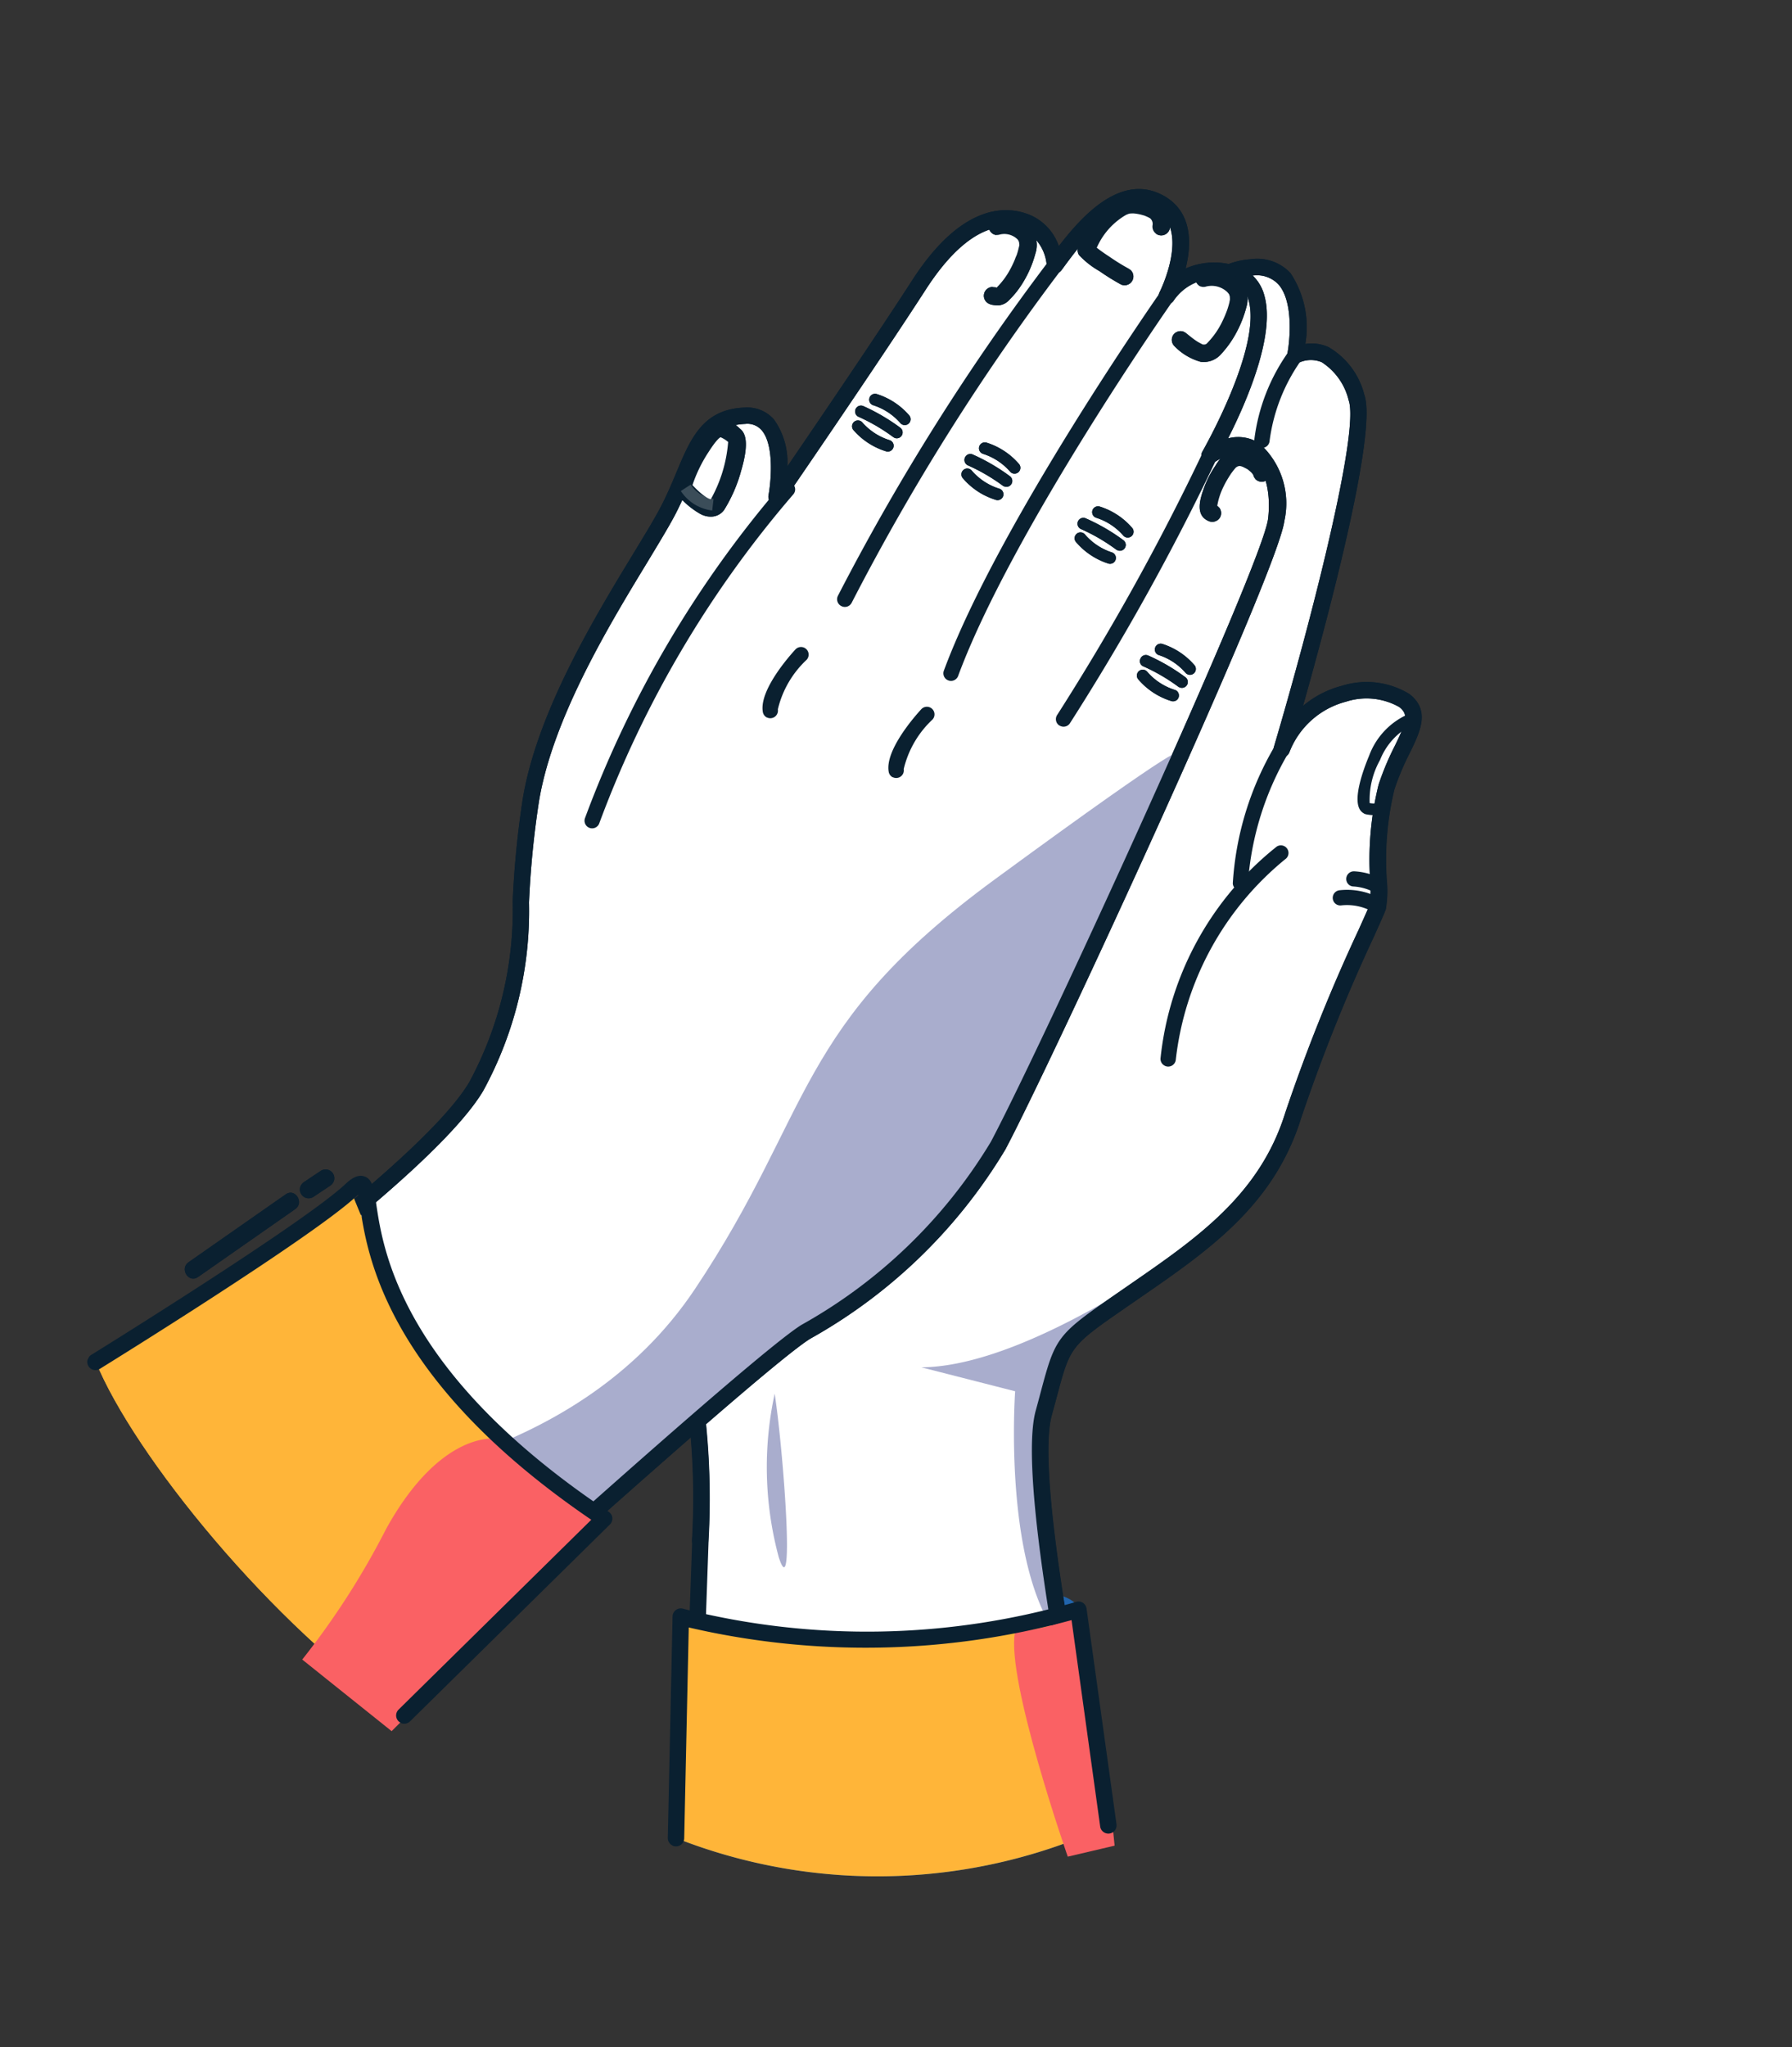 <?xml version="1.0" encoding="UTF-8"?> <svg xmlns="http://www.w3.org/2000/svg" xmlns:xlink="http://www.w3.org/1999/xlink" width="56.798" height="64.87" viewBox="0 0 56.798 64.87"><rect x="0" y="0" width="56.798" height="64.87" fill="#333333" stroke="none"/><defs><clipPath id="clip-path"><rect id="Rectangle_1229" data-name="Rectangle 1229" width="35.994" height="54.465" fill="none"></rect></clipPath><clipPath id="clip-path-2"><rect id="Rectangle_1228" data-name="Rectangle 1228" width="35.995" height="54.465" fill="none"></rect></clipPath><clipPath id="clip-path-3"><rect id="Rectangle_1224" data-name="Rectangle 1224" width="1.018" height="11.773" fill="none"></rect></clipPath><clipPath id="clip-path-4"><rect id="Rectangle_1225" data-name="Rectangle 1225" width="0.873" height="11.773" fill="none"></rect></clipPath><clipPath id="clip-path-5"><rect id="Rectangle_1226" data-name="Rectangle 1226" width="1.166" height="0.505" fill="none"></rect></clipPath></defs><g id="Group_14743" data-name="Group 14743" transform="matrix(0.891, 0.454, -0.454, 0.891, -535.273, 0)"><g id="Group_14742" data-name="Group 14742" transform="translate(498.964 -254.235)" clip-path="url(#clip-path)"><g id="Group_14741" data-name="Group 14741"><g id="Group_14740" data-name="Group 14740" clip-path="url(#clip-path-2)"><path id="Path_27672" data-name="Path 27672" d="M55.045,116.4s10.187-7.3,11.13-5.918S56.7,117.7,55.045,116.4" transform="translate(-34.598 -69.33)" fill="#2165ad"></path><path id="Path_27673" data-name="Path 27673" d="M52.522,47.746S45.643,39.393,45.152,37s-.614-2.088.676-4.484,2.579-4.626,2.088-7.5-.553-6.758-.614-7.121a17.516,17.516,0,0,1-1.474-3.5c-.246-1.474.184-2.518-.737-2.7a2.8,2.8,0,0,0-2.764,3.133s-1.842-9.95-2.948-10.994-1.843-.884-2.334-.319c0,0-.823-2.9-2.514-1.838a2.276,2.276,0,0,0-1.048,2.219,1.467,1.467,0,0,0-1.852-.86c-1.28.491-1.158,3.133-1.1,2.948s-1.063-.614-1.576-.123-1.749,16.432-1.131,18.5,2.367,11.408,3.98,13.312,3.333,3.255,5.483,7.862,3.9,8.411,3.9,8.411a24.2,24.2,0,0,0,11.333-6.2" transform="translate(-17.384 -0.903)" fill="#fff"></path><path id="Path_27674" data-name="Path 27674" d="M40.772,53.765a.26.26,0,0,1-.236-.152s-1.75-3.8-3.9-8.409A23.162,23.162,0,0,0,32.15,38.48c-.331-.364-.644-.708-.96-1.081-1.24-1.464-2.514-6.986-3.357-10.64-.289-1.253-.517-2.242-.673-2.766-.573-1.92.459-18.056,1.2-18.766a1.488,1.488,0,0,1,1.467-.2c.032-.811.266-2.29,1.292-2.683a1.547,1.547,0,0,1,1.712.327,2.444,2.444,0,0,1,1.143-1.663A1.443,1.443,0,0,1,35.306.824a3.1,3.1,0,0,1,1.437,1.787,1.3,1.3,0,0,1,.7-.246,2.431,2.431,0,0,1,1.7.834c.905.855,2.171,6.782,2.742,9.664a3.132,3.132,0,0,1,.813-1.131A2.6,2.6,0,0,1,44.723,11c.824.165.837.889.851,1.655a8.282,8.282,0,0,0,.091,1.26,9.507,9.507,0,0,0,1.1,2.682,3.444,3.444,0,0,1,.378.813c.018.105.031.368.059.951a55.393,55.393,0,0,0,.555,6.169c.487,2.851-.7,5.052-1.961,7.383l-.243.451c-1.034,1.92-1.034,1.92-.691,3.53.039.183.082.387.129.614.473,2.3,7.249,10.552,7.317,10.636a.26.26,0,0,1-.018.35A24.7,24.7,0,0,1,40.82,53.76a.261.261,0,0,1-.048,0M29.2,5.447a.684.684,0,0,0-.48.156c-.468.841-1.638,16.308-1.061,18.242.161.54.391,1.536.682,2.8.781,3.386,2.089,9.054,3.247,10.422.31.366.62.707.948,1.067a23.877,23.877,0,0,1,4.572,6.853c1.868,4,3.436,7.4,3.814,8.223a24.325,24.325,0,0,0,10.831-5.921c-1.042-1.276-6.81-8.419-7.273-10.677-.046-.226-.09-.428-.128-.61-.377-1.764-.363-1.836.741-3.885l.243-.451c1.215-2.25,2.362-4.375,1.906-7.048a55.724,55.724,0,0,1-.562-6.232c-.021-.435-.039-.811-.052-.89a5.12,5.12,0,0,0-.323-.652A9.917,9.917,0,0,1,45.153,14a8.712,8.712,0,0,1-.1-1.336c-.016-.855-.06-1.08-.433-1.155a2.113,2.113,0,0,0-1.581.615,2.636,2.636,0,0,0-.872,2.241.26.26,0,0,1-.515.069c-.734-3.966-2.105-10.13-2.871-10.853a1.984,1.984,0,0,0-1.315-.692.905.905,0,0,0-.644.355.26.26,0,0,1-.446-.1c-.12-.422-.58-1.572-1.256-1.831a.94.94,0,0,0-.87.141,2,2,0,0,0-.93,1.956.26.26,0,0,1-.5.144A1.186,1.186,0,0,0,31.3,2.832c-.878.337-.99,2.077-.962,2.546a.314.314,0,0,1,.019.242.277.277,0,0,1-.277.186.263.263,0,0,1-.233-.2,1.447,1.447,0,0,0-.652-.156" transform="translate(-16.966 -0.462)" fill="#0a2030"></path><path id="Path_27675" data-name="Path 27675" d="M56.017,110.681c1.219,1.229-1.451-3.151-2.464-4.554a10.958,10.958,0,0,0,2.464,4.554" transform="translate(-33.66 -66.705)" fill="#a9adcd"></path><g id="Group_14728" data-name="Group 14728" transform="translate(16.053 2.916)" opacity="0.4"><g id="Group_14727" data-name="Group 14727"><g id="Group_14726" data-name="Group 14726" clip-path="url(#clip-path-3)"><path id="Path_27676" data-name="Path 27676" d="M43.939,19.622s-.612-10.636-.722-11.773c0,0,1.682,7.063.722,11.773" transform="translate(-43.217 -7.849)" fill="#a73b2e"></path></g></g></g><g id="Group_14731" data-name="Group 14731" transform="translate(12.972 5.044)" opacity="0.4"><g id="Group_14730" data-name="Group 14730"><g id="Group_14729" data-name="Group 14729" clip-path="url(#clip-path-4)"><path id="Path_27677" data-name="Path 27677" d="M35.728,25.353c-.5,0-1.009-10.638-.722-11.773a64.733,64.733,0,0,1,.722,11.773" transform="translate(-34.923 -13.58)" fill="#a73b2e"></path></g></g></g><path id="Path_27678" data-name="Path 27678" d="M71.6,89.914h0c-1.762-2.367-3.566-5.008-3.809-6.192-.491-2.4-.614-2.088.676-4.484a26.076,26.076,0,0,0,1.673-3.462s-3.132,6.695-6.464,8.418l2.994-.673S68.894,88.8,71.6,89.914" transform="translate(-40.021 -47.628)" fill="#a9adcd"></path><path id="Path_27679" data-name="Path 27679" d="M58.1,123.01l-3.052-6.322c.929,1.017,11.981-5.213,11.13-5.918-.129-.107,3.948,5.658,3.948,5.658A17.408,17.408,0,0,1,58.1,123.01" transform="translate(-34.597 -69.623)" fill="#2165ad"></path><path id="Path_27680" data-name="Path 27680" d="M74.719,32.881a.337.337,0,0,1-.2-.067c-.336-.243-.452-1.137-.491-1.647a2.308,2.308,0,0,1,.587-1.817l.213-.2.091.279a5.121,5.121,0,0,1,.147,1.439,6.39,6.39,0,0,0,.249,1.575l.037.123-.1.078a1.394,1.394,0,0,1-.464.23.294.294,0,0,1-.072.009m-.075-2.943a2.117,2.117,0,0,0-.242,1.2,2.588,2.588,0,0,0,.327,1.366.928.928,0,0,0,.2-.089,6.491,6.491,0,0,1-.227-1.549,7.193,7.193,0,0,0-.054-.929" transform="translate(-46.527 -18.321)" fill="#0a2030"></path><path id="Path_27681" data-name="Path 27681" d="M76.942,45.825a.242.242,0,0,1-.133-.443,2.142,2.142,0,0,1,1.261-.354.241.241,0,0,1,.233.249.249.249,0,0,1-.25.233,1.677,1.677,0,0,0-.978.275.242.242,0,0,1-.133.04" transform="translate(-48.209 -28.301)" fill="#0a2030"></path><path id="Path_27682" data-name="Path 27682" d="M77.242,44.139a.242.242,0,0,1-.1-.462A2.067,2.067,0,0,1,77.9,43.5a.241.241,0,0,1,.018.483,1.611,1.611,0,0,0-.582.134.237.237,0,0,1-.1.021" transform="translate(-48.398 -27.343)" fill="#0a2030"></path><path id="Path_27683" data-name="Path 27683" d="M58.1,123.01l-3.052-6.322c.929,1.017,11.981-5.213,11.13-5.918-.129-.107,3.948,5.658,3.948,5.658A17.408,17.408,0,0,1,58.1,123.01" transform="translate(-34.597 -69.623)" fill="#ffb539"></path><path id="Path_27684" data-name="Path 27684" d="M52.1,47.565a.26.26,0,0,1-.2-.095c-.283-.343-6.926-8.431-7.424-10.862-.046-.226-.09-.428-.129-.611-.376-1.764-.363-1.836.741-3.885l.243-.451c1.215-2.25,2.362-4.375,1.906-7.048a55.907,55.907,0,0,1-.562-6.232c-.021-.435-.039-.811-.052-.89a5.1,5.1,0,0,0-.323-.652A9.922,9.922,0,0,1,45.153,14a8.721,8.721,0,0,1-.1-1.336c-.015-.855-.06-1.08-.433-1.155a2.11,2.11,0,0,0-1.581.615,2.635,2.635,0,0,0-.872,2.241.26.26,0,0,1-.515.069c-.735-3.966-2.105-10.13-2.871-10.853a1.984,1.984,0,0,0-1.315-.692.9.9,0,0,0-.644.355.26.26,0,0,1-.446-.1c-.12-.421-.58-1.572-1.256-1.831a.94.94,0,0,0-.869.141,2,2,0,0,0-.93,1.956.26.26,0,0,1-.5.144,1.186,1.186,0,0,0-1.52-.719c-.878.337-.99,2.077-.962,2.546a.314.314,0,0,1,.019.242.276.276,0,0,1-.277.186.265.265,0,0,1-.233-.2c-.2-.119-.838-.283-1.132,0-.468.841-1.639,16.308-1.062,18.242.161.54.391,1.536.682,2.8.781,3.386,2.089,9.054,3.247,10.421.31.366.62.707.948,1.068a23.869,23.869,0,0,1,4.572,6.853.26.26,0,1,1-.471.22,23.156,23.156,0,0,0-4.486-6.723c-.331-.364-.644-.708-.96-1.081-1.24-1.464-2.514-6.986-3.357-10.641-.289-1.252-.517-2.241-.673-2.765-.573-1.92.459-18.056,1.2-18.766a1.489,1.489,0,0,1,1.467-.2c.032-.811.266-2.29,1.291-2.683a1.547,1.547,0,0,1,1.712.327A2.445,2.445,0,0,1,33.973,1.01,1.446,1.446,0,0,1,35.307.824a3.106,3.106,0,0,1,1.436,1.787,1.3,1.3,0,0,1,.7-.246,2.432,2.432,0,0,1,1.7.834c.905.855,2.171,6.782,2.742,9.664a3.133,3.133,0,0,1,.813-1.131,2.6,2.6,0,0,1,2.03-.737c.824.165.837.889.851,1.656a8.281,8.281,0,0,0,.092,1.259,9.509,9.509,0,0,0,1.1,2.682,3.468,3.468,0,0,1,.379.813c.018.105.031.368.059.951a55.482,55.482,0,0,0,.555,6.169c.487,2.85-.7,5.052-1.961,7.383l-.243.451c-1.034,1.919-1.034,1.919-.691,3.53.039.184.082.387.129.615.473,2.3,7.248,10.552,7.317,10.635a.26.26,0,0,1-.2.426" transform="translate(-16.967 -0.462)" fill="#0a2030"></path><path id="Path_27685" data-name="Path 27685" d="M9.174,14.513s-.745-2.579-2.063-1.834-.8,1.949-.8,3.725-.8,6.762.286,10.2S9.4,32.05,9.174,35.488s-5.788,13.64-5.788,13.64,7.565,4.585,12.207,4.527c0,0,5.444-14.384,6.419-15.989a16.349,16.349,0,0,0,2.751-8.023c.057-3.457-.63-20.23-1.146-21.663s-1.891-2.464-2.808-.86c0,0,.286-5.444-1.719-5.5a1.849,1.849,0,0,0-1.776,1.6S17.312.759,15.765.7,13.873,2.937,13.7,3.969a1.634,1.634,0,0,0-1.376-.8c-.669.043-1.891.516-2.177,3.324s-.974,8.023-.974,8.023" transform="translate(-2.128 -0.441)" fill="#fff"></path><path id="Path_27686" data-name="Path 27686" d="M15.066,53.475c-4.667,0-11.945-4.378-12.254-4.565a.26.26,0,0,1-.094-.347c.055-.1,5.534-10.19,5.757-13.533A11.484,11.484,0,0,0,7.1,29.29a29.925,29.925,0,0,1-1.193-3.047c-.843-2.662-.576-6.195-.4-8.533.054-.714.1-1.331.1-1.747s-.027-.786-.055-1.148c-.086-1.156-.16-2.154.989-2.8a1.128,1.128,0,0,1,1.011-.086A2.348,2.348,0,0,1,8.6,13.058c.213-1.649.638-5,.846-7.035.3-2.978,1.647-3.507,2.42-3.557a1.659,1.659,0,0,1,1.231.467c.224-1.2.706-2.983,2.234-2.932C16.385.04,16.822.967,17,1.74A2.242,2.242,0,0,1,18.64.918a1.336,1.336,0,0,1,.979.46c.891.966,1.021,3.32,1.024,4.547a1.249,1.249,0,0,1,.935-.314,2.547,2.547,0,0,1,1.843,1.839c.558,1.55,1.214,18.594,1.162,21.755a16.7,16.7,0,0,1-2.789,8.154c-.951,1.566-6.343,15.8-6.4,15.946a.26.26,0,0,1-.24.168h-.091M3.294,48.591c1.239.723,7.586,4.31,11.679,4.364.642-1.694,5.446-14.333,6.376-15.864A16.226,16.226,0,0,0,24.063,29.2c.059-3.568-.634-20.191-1.131-21.57-.3-.836-.876-1.452-1.4-1.5-.347-.031-.664.2-.939.679a.26.26,0,0,1-.485-.143c0-.038.186-3.789-.872-4.935a.817.817,0,0,0-.6-.293,1.579,1.579,0,0,0-1.511,1.373.26.26,0,0,1-.519-.029c0-.022-.019-2.215-1.3-2.262S13.693,2.516,13.531,3.5l-.012.073a.26.26,0,0,1-.481.088A1.383,1.383,0,0,0,11.9,2.985c-.609.039-1.67.493-1.936,3.091-.284,2.78-.968,7.978-.975,8.031a.26.26,0,0,1-.238.225.265.265,0,0,1-.269-.187c-.117-.4-.548-1.5-1.127-1.737a.6.6,0,0,0-.558.058c-.862.488-.811,1.174-.727,2.312.026.354.056.756.056,1.186s-.048,1.061-.1,1.786c-.173,2.3-.436,5.771.377,8.337a29.475,29.475,0,0,0,1.174,3,11.894,11.894,0,0,1,1.416,5.983c-.214,3.214-4.867,11.98-5.7,13.526" transform="translate(-1.689 0)" fill="#0a2030"></path><path id="Path_27687" data-name="Path 27687" d="M26.109,10.436c.11-.033.222-.052.261-.16a3.049,3.049,0,0,0,.048-1.734A.225.225,0,0,0,26.4,8.5a.541.541,0,0,0-.328-.29.888.888,0,0,0-.824.195" transform="translate(-15.87 -5.14)" fill="#fff"></path><path id="Path_27688" data-name="Path 27688" d="M25.71,10.229a.994.994,0,0,0,.26-.1.528.528,0,0,0,.21-.3,2.818,2.818,0,0,0,.136-.685,3.457,3.457,0,0,0-.066-1,.848.848,0,0,0-.577-.685,1.158,1.158,0,0,0-1.095.266c-.256.252.138.646.394.394A.6.6,0,0,1,25.541,8a.236.236,0,0,1,.1.079c-.02-.025.036.057.031.049l.015.029c-.01-.023-.013-.027-.008-.012.014.062.03.124.043.186s.017.1.025.145c-.008-.055,0,.038,0,.039,0,.031.006.061.009.092a3.177,3.177,0,0,1,.007.42,2.337,2.337,0,0,1-.064.445c-.012.049-.025.1-.04.145-.006.02-.009.069-.014.058s.059-.021.016-.019a.5.5,0,0,0-.1.031.279.279,0,0,0,.148.537" transform="translate(-15.397 -4.664)" fill="#0a2030"></path><path id="Path_27689" data-name="Path 27689" d="M34.426,3.778a6.1,6.1,0,0,1-.8-.068,3.447,3.447,0,0,1-.673-.122,2.394,2.394,0,0,1,.459-1.821,1.283,1.283,0,0,1,.992-.259.518.518,0,0,1,.306.29.246.246,0,0,1,.016.046" transform="translate(-20.703 -0.935)" fill="#fff"></path><path id="Path_27690" data-name="Path 27690" d="M33.955,3.028a6.444,6.444,0,0,1-.718-.058c-.126-.014-.248-.028-.372-.049-.061-.01-.123-.022-.184-.035-.032-.007-.153-.051-.06-.009l.138.241a2.238,2.238,0,0,1,.331-1.57c.019-.024.04-.047.061-.069s.061-.044.014-.014A1.044,1.044,0,0,1,33.3,1.39c-.042.019.039-.014.039-.014l.084-.027c.058-.017.116-.029.174-.04s-.017,0,.04-.006l.082-.005a.765.765,0,0,1,.077,0c.027,0,.07.006.018,0a.234.234,0,0,1,.169.151.279.279,0,0,0,.538-.148A.793.793,0,0,0,33.7.741a1.532,1.532,0,0,0-.906.315A1.858,1.858,0,0,0,32.277,2,3.607,3.607,0,0,0,32.2,3.118a.279.279,0,0,0,.138.241,2.727,2.727,0,0,0,.813.16,7.336,7.336,0,0,0,.8.068.279.279,0,0,0,0-.557" transform="translate(-20.232 -0.465)" fill="#0a2030"></path><path id="Path_27691" data-name="Path 27691" d="M42.963,4.288a1,1,0,0,1,.823-.242.569.569,0,0,1,.491.381.3.3,0,0,1,.017.046,3.26,3.26,0,0,1-.045,1.734A.428.428,0,0,1,44,6.435a2.03,2.03,0,0,1-.8-.067" transform="translate(-27.004 -2.536)" fill="#fff"></path><path id="Path_27692" data-name="Path 27692" d="M42.693,4.01a.719.719,0,0,1,.649-.149.5.5,0,0,1,.113.049c-.015-.011.027.029.036.037s0-.008-.008-.012a.406.406,0,0,1,.024.036.97.97,0,0,1,.055.105c-.024-.056,0,.025.009.048q.031.133.05.269c-.006-.044.005.049.006.061q.005.05.009.1c.006.079.009.158.01.237a2.523,2.523,0,0,1-.1.754c-.02.068-.022.1-.068.128-.028.02-.027.012-.055.027s.007,0,.016,0a.506.506,0,0,1-.067,0,1.5,1.5,0,0,1-.215-.013c-.082-.01-.24-.043-.352-.067a.285.285,0,0,0-.342.195.281.281,0,0,0,.195.342,1.839,1.839,0,0,0,.961.061.732.732,0,0,0,.467-.529,3.193,3.193,0,0,0,.113-.7,3.676,3.676,0,0,0-.086-1,.877.877,0,0,0-.539-.64,1.246,1.246,0,0,0-1.273.264c-.248.259.146.654.394.394" transform="translate(-26.537 -2.061)" fill="#0a2030"></path><path id="Path_27693" data-name="Path 27693" d="M52.972,16.99a.917.917,0,0,0-.8-.159.462.462,0,0,0-.274.259.324.324,0,0,0-.014.042,2.92,2.92,0,0,0,.04,1.549.2.2,0,0,0,.218.143" transform="translate(-32.557 -10.561)" fill="#fff"></path><path id="Path_27694" data-name="Path 27694" d="M52.7,16.322a1.047,1.047,0,0,0-.72-.269.8.8,0,0,0-.754.357,1.345,1.345,0,0,0-.148.553,3.107,3.107,0,0,0-.006.786c.044.351.129.912.6.881a.285.285,0,0,0,.279-.279.281.281,0,0,0-.279-.279c-.056,0,.009,0,.027.021s.037.081.012,0a2.279,2.279,0,0,1-.059-.223,2.228,2.228,0,0,1-.045-.4,3.031,3.031,0,0,1,.013-.381c0-.03.006-.061.01-.091s-.007.041,0-.02c.007-.042.014-.084.022-.126s.012-.056.018-.084l.007-.029c.013-.053-.006,0,.01-.023a.2.2,0,0,1,.073-.084c.063-.035-.02,0,.034-.012a.677.677,0,0,1,.066-.013c-.065.009.01,0,.024,0,.03,0,.061,0,.091,0s.062,0,.094.007c-.049-.007.02.005.032.008s.052.012.077.02c.006,0,.081.033.029.008.022.01.042.023.064.034s.026.017,0,0a.306.306,0,0,1,.031.031.279.279,0,0,0,.394-.394" transform="translate(-32.087 -10.09)" fill="#0a2030"></path><path id="Path_27695" data-name="Path 27695" d="M11.322,37c.042.014,1.135.484,1.218,0s-.137-2.142-.506-2.2c-.5-.085-.679-.11-.768.793A4.152,4.152,0,0,0,11.322,37" transform="translate(-7.063 -21.846)" fill="#fff"></path><path id="Path_27696" data-name="Path 27696" d="M11.723,37.029a2.668,2.668,0,0,1-.955-.232l-.128-.05-.057-.14a4.39,4.39,0,0,1-.065-1.516c.046-.47.121-.8.346-.967a.911.911,0,0,1,.746-.074c.19.033.465.189.649,1.167a4.671,4.671,0,0,1,.084,1.359.51.51,0,0,1-.256.366.673.673,0,0,1-.365.086m-.63-.7c.468.171.682.155.722.132a4.417,4.417,0,0,0-.335-1.863.915.915,0,0,0-.28-.025c-.011.01-.079.091-.127.577a4.526,4.526,0,0,0,.02,1.178" transform="translate(-6.592 -21.376)" fill="#0a2030"></path><path id="Path_27697" data-name="Path 27697" d="M23.056,28.055l-.031,0a5.855,5.855,0,0,0-1.284-.074.186.186,0,0,1-.019-.371,6.266,6.266,0,0,1,1.365.079.186.186,0,0,1-.031.369" transform="translate(-13.542 -17.347)" fill="#0a2030"></path><path id="Path_27698" data-name="Path 27698" d="M23.49,26.634a.187.187,0,0,1-.07-.014,1.9,1.9,0,0,0-1.019-.113.186.186,0,0,1-.061-.367,2.249,2.249,0,0,1,1.221.136.186.186,0,0,1-.07.358" transform="translate(-13.943 -16.411)" fill="#0a2030"></path><path id="Path_27699" data-name="Path 27699" d="M22.855,29.387a2.248,2.248,0,0,1-.85-.167.186.186,0,0,1,.14-.344,1.906,1.906,0,0,0,1.019.114.186.186,0,1,1,.061.366,2.222,2.222,0,0,1-.371.031" transform="translate(-13.758 -18.141)" fill="#0a2030"></path><path id="Path_27700" data-name="Path 27700" d="M33.285,27.5l-.031,0a5.852,5.852,0,0,0-1.284-.074.188.188,0,0,1-.2-.176.185.185,0,0,1,.176-.2,6.265,6.265,0,0,1,1.365.079.186.186,0,0,1-.031.369" transform="translate(-19.971 -16.995)" fill="#0a2030"></path><path id="Path_27701" data-name="Path 27701" d="M33.719,26.074a.187.187,0,0,1-.07-.014,1.906,1.906,0,0,0-1.019-.113.186.186,0,0,1-.061-.367,2.249,2.249,0,0,1,1.221.136.186.186,0,0,1-.07.358" transform="translate(-20.373 -16.059)" fill="#0a2030"></path><path id="Path_27702" data-name="Path 27702" d="M33.083,28.828a2.248,2.248,0,0,1-.85-.167.186.186,0,1,1,.14-.344,1.9,1.9,0,0,0,1.019.113.186.186,0,1,1,.061.366,2.232,2.232,0,0,1-.371.031" transform="translate(-20.187 -17.79)" fill="#0a2030"></path><path id="Path_27703" data-name="Path 27703" d="M44.365,27.969l-.031,0a5.847,5.847,0,0,0-1.284-.074.186.186,0,1,1-.019-.371A6.176,6.176,0,0,1,44.4,27.6a.186.186,0,0,1-.031.369" transform="translate(-26.936 -17.293)" fill="#0a2030"></path><path id="Path_27704" data-name="Path 27704" d="M44.8,26.547a.187.187,0,0,1-.07-.014,1.9,1.9,0,0,0-1.019-.113.186.186,0,0,1-.061-.367,2.246,2.246,0,0,1,1.221.136.186.186,0,0,1-.07.358" transform="translate(-27.338 -16.356)" fill="#0a2030"></path><path id="Path_27705" data-name="Path 27705" d="M44.164,29.3a2.25,2.25,0,0,1-.85-.167.186.186,0,1,1,.14-.344,1.9,1.9,0,0,0,1.019.114.186.186,0,0,1,.062.366,2.23,2.23,0,0,1-.371.031" transform="translate(-27.152 -18.088)" fill="#0a2030"></path><path id="Path_27706" data-name="Path 27706" d="M54.415,35.988l-.031,0a5.918,5.918,0,0,0-1.284-.074.179.179,0,0,1-.2-.176.185.185,0,0,1,.176-.2,6.2,6.2,0,0,1,1.365.079.186.186,0,0,1-.031.369" transform="translate(-33.252 -22.333)" fill="#0a2030"></path><path id="Path_27707" data-name="Path 27707" d="M54.849,34.566a.187.187,0,0,1-.07-.014,1.9,1.9,0,0,0-1.019-.114.186.186,0,0,1-.061-.366,2.242,2.242,0,0,1,1.221.136.186.186,0,0,1-.07.358" transform="translate(-33.654 -21.396)" fill="#0a2030"></path><path id="Path_27708" data-name="Path 27708" d="M54.214,37.32a2.243,2.243,0,0,1-.849-.166.186.186,0,1,1,.14-.344,1.906,1.906,0,0,0,1.019.113.186.186,0,1,1,.061.366,2.235,2.235,0,0,1-.371.031" transform="translate(-33.469 -23.128)" fill="#0a2030"></path><path id="Path_27709" data-name="Path 27709" d="M.7,115.591l4.735-8.509c3.451,3.076,7.28,5.261,11.88,5.624L14.5,121.141c-5-.621-11.39-3.466-13.8-5.55" transform="translate(-0.44 -67.305)" fill="#ffb539"></path><g id="Group_14735" data-name="Group 14735" transform="translate(4.257 14.965)" opacity="0.2"><g id="Group_14734" data-name="Group 14734"><g id="Group_14733" data-name="Group 14733" clip-path="url(#clip-path-5)"><path id="Path_27710" data-name="Path 27710" d="M12.152,40.792a1.391,1.391,0,0,1-.691-.183l.185-.322a1.019,1.019,0,0,0,.852.072l.129.348a1.367,1.367,0,0,1-.475.084" transform="translate(-11.461 -40.287)" fill="#fff"></path></g></g></g><path id="Path_27711" data-name="Path 27711" d="M4.32,113.274l1.769-3.318c.169-.316-.312-.6-.481-.281l-1.769,3.318c-.169.316.312.6.481.281" transform="translate(-2.391 -68.848)" fill="#0a2030"></path><path id="Path_27712" data-name="Path 27712" d="M9.984,107.376l.315-.562a.29.29,0,0,0,.028-.215.285.285,0,0,0-.128-.166.28.28,0,0,0-.215-.028.287.287,0,0,0-.166.128l-.315.562a.292.292,0,0,0-.028.215.285.285,0,0,0,.128.166.282.282,0,0,0,.215.028.288.288,0,0,0,.166-.128" transform="translate(-5.949 -66.873)" fill="#0a2030"></path><path id="Path_27713" data-name="Path 27713" d="M16.724,48.893a.242.242,0,0,1-.24-.216,34.614,34.614,0,0,1,.761-12.262.241.241,0,0,1,.462.139,34.125,34.125,0,0,0-.744,12.072.241.241,0,0,1-.215.266h-.026" transform="translate(-10.229 -22.78)" fill="#0a2030"></path><path id="Path_27714" data-name="Path 27714" d="M27.7,21.785a.242.242,0,0,1-.241-.24A72.88,72.88,0,0,1,28.6,9.042a.241.241,0,0,1,.474.091,72.348,72.348,0,0,0-1.126,12.408.242.242,0,0,1-.24.244Z" transform="translate(-17.259 -5.56)" fill="#0a2030"></path><path id="Path_27715" data-name="Path 27715" d="M38.4,21.087a.242.242,0,0,1-.24-.213c-.577-4.918.66-13.736.672-13.825a.241.241,0,0,1,.478.068c-.013.088-1.241,8.844-.671,13.7a.241.241,0,0,1-.211.268l-.029,0" transform="translate(-23.891 -4.3)" fill="#0a2030"></path><path id="Path_27716" data-name="Path 27716" d="M48.97,27.353l-.036,0a.241.241,0,0,1-.2-.274,76.113,76.113,0,0,0,.335-9.5.242.242,0,0,1,.236-.247.252.252,0,0,1,.247.236,76.633,76.633,0,0,1-.34,9.579.241.241,0,0,1-.238.206" transform="translate(-30.627 -10.894)" fill="#0a2030"></path><path id="Path_27717" data-name="Path 27717" d="M26.11,50.795a.241.241,0,0,1-.194-.1c-.418-.557-.055-1.957.022-2.232a.241.241,0,0,1,.465.13,3.145,3.145,0,0,0-.1,1.813.242.242,0,0,1-.193.386" transform="translate(-16.166 -30.352)" fill="#0a2030"></path><path id="Path_27718" data-name="Path 27718" d="M37.991,50.464a.242.242,0,0,1-.194-.1c-.418-.557-.055-1.957.022-2.233a.241.241,0,0,1,.465.13,3.139,3.139,0,0,0-.1,1.812.242.242,0,0,1-.193.387" transform="translate(-23.633 -30.144)" fill="#0a2030"></path><path id="Path_27719" data-name="Path 27719" d="M35.694,41.942s.245-.919-3.31,6.129S30.606,57.2,29.81,63.947s-6.926,10.359-7.968,11.4,7.784-1.961,7.784-1.961,2.881-8.459,4.536-11.033,2.758-6.191,2.206-12.014-.674-8.4-.674-8.4" transform="translate(-13.674 -26.338)" fill="#a9adcd"></path><path id="Path_27720" data-name="Path 27720" d="M15.066,53.475c-4.667,0-11.945-4.378-12.254-4.565a.26.26,0,0,1-.094-.347c.055-.1,5.534-10.19,5.757-13.533A11.484,11.484,0,0,0,7.1,29.29a29.925,29.925,0,0,1-1.193-3.047c-.843-2.662-.576-6.195-.4-8.533.054-.714.1-1.331.1-1.747s-.027-.786-.055-1.148c-.086-1.156-.16-2.154.989-2.8a1.128,1.128,0,0,1,1.011-.086A2.348,2.348,0,0,1,8.6,13.058c.213-1.649.638-5,.846-7.035.3-2.978,1.647-3.507,2.42-3.557a1.659,1.659,0,0,1,1.231.467c.224-1.2.706-2.983,2.234-2.932C16.385.04,16.822.967,17,1.74A2.242,2.242,0,0,1,18.64.918a1.336,1.336,0,0,1,.979.46c.891.966,1.021,3.32,1.024,4.547a1.249,1.249,0,0,1,.935-.314,2.547,2.547,0,0,1,1.843,1.839c.558,1.55,1.214,18.594,1.162,21.755a16.7,16.7,0,0,1-2.789,8.154c-.951,1.566-6.343,15.8-6.4,15.946a.26.26,0,0,1-.24.168h-.091M3.294,48.591c1.239.723,7.586,4.31,11.679,4.364.642-1.694,5.446-14.333,6.376-15.864A16.226,16.226,0,0,0,24.063,29.2c.059-3.568-.634-20.191-1.131-21.57-.3-.836-.876-1.452-1.4-1.5-.347-.031-.664.2-.939.679a.26.26,0,0,1-.485-.143c0-.038.186-3.789-.872-4.935a.817.817,0,0,0-.6-.293,1.579,1.579,0,0,0-1.511,1.373.26.26,0,0,1-.519-.029c0-.022-.019-2.215-1.3-2.262S13.693,2.516,13.531,3.5l-.012.073a.26.26,0,0,1-.481.088A1.383,1.383,0,0,0,11.9,2.985c-.609.039-1.67.493-1.936,3.091-.284,2.78-.968,7.978-.975,8.031a.26.26,0,0,1-.238.225.265.265,0,0,1-.269-.187c-.117-.4-.548-1.5-1.127-1.737a.6.6,0,0,0-.558.058c-.862.488-.811,1.174-.727,2.312.026.354.056.756.056,1.186s-.048,1.061-.1,1.786c-.173,2.3-.436,5.771.377,8.337a29.475,29.475,0,0,0,1.174,3,11.894,11.894,0,0,1,1.416,5.983c-.214,3.214-4.867,11.98-5.7,13.526" transform="translate(-1.689 0)" fill="#0a2030"></path><path id="Path_27721" data-name="Path 27721" d="M26.109,10.436c.11-.033.222-.052.261-.16a3.049,3.049,0,0,0,.048-1.734A.225.225,0,0,0,26.4,8.5a.541.541,0,0,0-.328-.29.888.888,0,0,0-.824.195" transform="translate(-15.87 -5.14)" fill="#fff"></path><path id="Path_27722" data-name="Path 27722" d="M25.71,10.229a.994.994,0,0,0,.26-.1.528.528,0,0,0,.21-.3,2.818,2.818,0,0,0,.136-.685,3.457,3.457,0,0,0-.066-1,.848.848,0,0,0-.577-.685,1.158,1.158,0,0,0-1.095.266c-.256.252.138.646.394.394A.6.6,0,0,1,25.541,8a.236.236,0,0,1,.1.079c-.02-.025.036.057.031.049l.015.029c-.01-.023-.013-.027-.008-.012.014.062.03.124.043.186s.017.1.025.145c-.008-.055,0,.038,0,.039,0,.031.006.061.009.092a3.177,3.177,0,0,1,.007.42,2.337,2.337,0,0,1-.064.445c-.012.049-.025.1-.04.145-.006.02-.009.069-.014.058s.059-.021.016-.019a.5.5,0,0,0-.1.031.279.279,0,0,0,.148.537" transform="translate(-15.397 -4.664)" fill="#0a2030"></path><path id="Path_27723" data-name="Path 27723" d="M34.426,3.778a6.1,6.1,0,0,1-.8-.068,3.447,3.447,0,0,1-.673-.122,2.394,2.394,0,0,1,.459-1.821,1.283,1.283,0,0,1,.992-.259.518.518,0,0,1,.306.29.246.246,0,0,1,.016.046" transform="translate(-20.703 -0.935)" fill="#fff"></path><path id="Path_27724" data-name="Path 27724" d="M33.955,3.028a6.444,6.444,0,0,1-.718-.058c-.126-.014-.248-.028-.372-.049-.061-.01-.123-.022-.184-.035-.032-.007-.153-.051-.06-.009l.138.241a2.238,2.238,0,0,1,.331-1.57c.019-.024.04-.047.061-.069s.061-.044.014-.014A1.044,1.044,0,0,1,33.3,1.39c-.042.019.039-.014.039-.014l.084-.027c.058-.017.116-.029.174-.04s-.017,0,.04-.006l.082-.005a.765.765,0,0,1,.077,0c.027,0,.07.006.018,0a.234.234,0,0,1,.169.151.279.279,0,0,0,.538-.148A.793.793,0,0,0,33.7.741a1.532,1.532,0,0,0-.906.315A1.858,1.858,0,0,0,32.277,2,3.607,3.607,0,0,0,32.2,3.118a.279.279,0,0,0,.138.241,2.727,2.727,0,0,0,.813.16,7.336,7.336,0,0,0,.8.068.279.279,0,0,0,0-.557" transform="translate(-20.232 -0.465)" fill="#0a2030"></path><path id="Path_27725" data-name="Path 27725" d="M42.963,4.288a1,1,0,0,1,.823-.242.569.569,0,0,1,.491.381.3.3,0,0,1,.017.046,3.26,3.26,0,0,1-.045,1.734A.428.428,0,0,1,44,6.435a2.03,2.03,0,0,1-.8-.067" transform="translate(-27.004 -2.536)" fill="#fff"></path><path id="Path_27726" data-name="Path 27726" d="M42.693,4.01a.719.719,0,0,1,.649-.149.5.5,0,0,1,.113.049c-.015-.011.027.029.036.037s0-.008-.008-.012a.406.406,0,0,1,.024.036.97.97,0,0,1,.055.105c-.024-.056,0,.025.009.048q.031.133.05.269c-.006-.044.005.049.006.061q.005.05.009.1c.006.079.009.158.01.237a2.523,2.523,0,0,1-.1.754c-.02.068-.022.1-.068.128-.028.02-.027.012-.055.027s.007,0,.016,0a.506.506,0,0,1-.067,0,1.5,1.5,0,0,1-.215-.013c-.082-.01-.24-.043-.352-.067a.285.285,0,0,0-.342.195.281.281,0,0,0,.195.342,1.839,1.839,0,0,0,.961.061.732.732,0,0,0,.467-.529,3.193,3.193,0,0,0,.113-.7,3.676,3.676,0,0,0-.086-1,.877.877,0,0,0-.539-.64,1.246,1.246,0,0,0-1.273.264c-.248.259.146.654.394.394" transform="translate(-26.537 -2.061)" fill="#0a2030"></path><path id="Path_27727" data-name="Path 27727" d="M52.972,16.99a.917.917,0,0,0-.8-.159.462.462,0,0,0-.274.259.324.324,0,0,0-.014.042,2.92,2.92,0,0,0,.04,1.549.2.2,0,0,0,.218.143" transform="translate(-32.557 -10.561)" fill="#fff"></path><path id="Path_27728" data-name="Path 27728" d="M52.7,16.322a1.047,1.047,0,0,0-.72-.269.8.8,0,0,0-.754.357,1.345,1.345,0,0,0-.148.553,3.107,3.107,0,0,0-.006.786c.044.351.129.912.6.881a.285.285,0,0,0,.279-.279.281.281,0,0,0-.279-.279c-.056,0,.009,0,.027.021s.037.081.012,0a2.279,2.279,0,0,1-.059-.223,2.228,2.228,0,0,1-.045-.4,3.031,3.031,0,0,1,.013-.381c0-.03.006-.061.01-.091s-.007.041,0-.02c.007-.042.014-.084.022-.126s.012-.056.018-.084l.007-.029c.013-.053-.006,0,.01-.023a.2.2,0,0,1,.073-.084c.063-.035-.02,0,.034-.012a.677.677,0,0,1,.066-.013c-.065.009.01,0,.024,0,.03,0,.061,0,.091,0s.062,0,.094.007c-.049-.007.02.005.032.008s.052.012.077.02c.006,0,.081.033.029.008.022.01.042.023.064.034s.026.017,0,0a.306.306,0,0,1,.031.031.279.279,0,0,0,.394-.394" transform="translate(-32.087 -10.09)" fill="#0a2030"></path><path id="Path_27729" data-name="Path 27729" d="M11.322,37c.042.014,1.135.484,1.218,0s-.137-2.142-.506-2.2c-.5-.085-.679-.11-.768.793A4.152,4.152,0,0,0,11.322,37" transform="translate(-7.063 -21.846)" fill="#fff"></path><path id="Path_27730" data-name="Path 27730" d="M11.723,37.029a2.668,2.668,0,0,1-.955-.232l-.128-.05-.057-.14a4.39,4.39,0,0,1-.065-1.516c.046-.47.121-.8.346-.967a.911.911,0,0,1,.746-.074c.19.033.465.189.649,1.167a4.671,4.671,0,0,1,.084,1.359.51.51,0,0,1-.256.366.673.673,0,0,1-.365.086m-.63-.7c.468.171.682.155.722.132a4.417,4.417,0,0,0-.335-1.863.915.915,0,0,0-.28-.025c-.011.01-.079.091-.127.577a4.526,4.526,0,0,0,.02,1.178" transform="translate(-6.592 -21.376)" fill="#0a2030"></path><path id="Path_27731" data-name="Path 27731" d="M23.056,28.055l-.031,0a5.855,5.855,0,0,0-1.284-.074.186.186,0,0,1-.019-.371,6.266,6.266,0,0,1,1.365.079.186.186,0,0,1-.031.369" transform="translate(-13.542 -17.347)" fill="#0a2030"></path><path id="Path_27732" data-name="Path 27732" d="M23.49,26.634a.187.187,0,0,1-.07-.014,1.9,1.9,0,0,0-1.019-.113.186.186,0,0,1-.061-.367,2.249,2.249,0,0,1,1.221.136.186.186,0,0,1-.07.358" transform="translate(-13.943 -16.411)" fill="#0a2030"></path><path id="Path_27733" data-name="Path 27733" d="M22.855,29.387a2.248,2.248,0,0,1-.85-.167.186.186,0,0,1,.14-.344,1.906,1.906,0,0,0,1.019.114.186.186,0,1,1,.061.366,2.222,2.222,0,0,1-.371.031" transform="translate(-13.758 -18.141)" fill="#0a2030"></path><path id="Path_27734" data-name="Path 27734" d="M33.285,27.5l-.031,0a5.852,5.852,0,0,0-1.284-.074.188.188,0,0,1-.2-.176.185.185,0,0,1,.176-.2,6.265,6.265,0,0,1,1.365.079.186.186,0,0,1-.031.369" transform="translate(-19.971 -16.995)" fill="#0a2030"></path><path id="Path_27735" data-name="Path 27735" d="M33.719,26.074a.187.187,0,0,1-.07-.014,1.906,1.906,0,0,0-1.019-.113.186.186,0,0,1-.061-.367,2.249,2.249,0,0,1,1.221.136.186.186,0,0,1-.07.358" transform="translate(-20.373 -16.059)" fill="#0a2030"></path><path id="Path_27736" data-name="Path 27736" d="M33.083,28.828a2.248,2.248,0,0,1-.85-.167.186.186,0,1,1,.14-.344,1.9,1.9,0,0,0,1.019.113.186.186,0,1,1,.061.366,2.232,2.232,0,0,1-.371.031" transform="translate(-20.187 -17.79)" fill="#0a2030"></path><path id="Path_27737" data-name="Path 27737" d="M44.365,27.969l-.031,0a5.847,5.847,0,0,0-1.284-.074.186.186,0,1,1-.019-.371A6.176,6.176,0,0,1,44.4,27.6a.186.186,0,0,1-.031.369" transform="translate(-26.936 -17.293)" fill="#0a2030"></path><path id="Path_27738" data-name="Path 27738" d="M44.8,26.547a.187.187,0,0,1-.07-.014,1.9,1.9,0,0,0-1.019-.113.186.186,0,0,1-.061-.367,2.246,2.246,0,0,1,1.221.136.186.186,0,0,1-.07.358" transform="translate(-27.338 -16.356)" fill="#0a2030"></path><path id="Path_27739" data-name="Path 27739" d="M44.164,29.3a2.25,2.25,0,0,1-.85-.167.186.186,0,1,1,.14-.344,1.9,1.9,0,0,0,1.019.114.186.186,0,0,1,.062.366,2.23,2.23,0,0,1-.371.031" transform="translate(-27.152 -18.088)" fill="#0a2030"></path><path id="Path_27740" data-name="Path 27740" d="M54.415,35.988l-.031,0a5.918,5.918,0,0,0-1.284-.074.179.179,0,0,1-.2-.176.185.185,0,0,1,.176-.2,6.2,6.2,0,0,1,1.365.079.186.186,0,0,1-.031.369" transform="translate(-33.252 -22.333)" fill="#0a2030"></path><path id="Path_27741" data-name="Path 27741" d="M54.849,34.566a.187.187,0,0,1-.07-.014,1.9,1.9,0,0,0-1.019-.114.186.186,0,0,1-.061-.366,2.242,2.242,0,0,1,1.221.136.186.186,0,0,1-.07.358" transform="translate(-33.654 -21.396)" fill="#0a2030"></path><path id="Path_27742" data-name="Path 27742" d="M54.214,37.32a2.243,2.243,0,0,1-.849-.166.186.186,0,1,1,.14-.344,1.906,1.906,0,0,0,1.019.113.186.186,0,1,1,.061.366,2.235,2.235,0,0,1-.371.031" transform="translate(-33.469 -23.128)" fill="#0a2030"></path><path id="Path_27743" data-name="Path 27743" d="M.7,115.591l4.735-8.509c3.451,3.076,7.28,5.261,11.88,5.624L14.5,121.141c-5-.621-11.39-3.466-13.8-5.55" transform="translate(-0.44 -67.305)" fill="#ffb539"></path><g id="Group_14739" data-name="Group 14739" transform="translate(4.257 14.965)" opacity="0.2"><g id="Group_14738" data-name="Group 14738"><g id="Group_14737" data-name="Group 14737" clip-path="url(#clip-path-5)"><path id="Path_27744" data-name="Path 27744" d="M12.152,40.792a1.391,1.391,0,0,1-.691-.183l.185-.322a1.019,1.019,0,0,0,.852.072l.129.348a1.367,1.367,0,0,1-.475.084" transform="translate(-11.461 -40.287)" fill="#fff"></path></g></g></g><path id="Path_27745" data-name="Path 27745" d="M4.32,113.274l1.769-3.318c.169-.316-.312-.6-.481-.281l-1.769,3.318c-.169.316.312.6.481.281" transform="translate(-2.391 -68.848)" fill="#0a2030"></path><path id="Path_27746" data-name="Path 27746" d="M9.984,107.376l.315-.562a.29.29,0,0,0,.028-.215.285.285,0,0,0-.128-.166.28.28,0,0,0-.215-.028.287.287,0,0,0-.166.128l-.315.562a.292.292,0,0,0-.028.215.285.285,0,0,0,.128.166.282.282,0,0,0,.215.028.288.288,0,0,0,.166-.128" transform="translate(-5.949 -66.873)" fill="#0a2030"></path><path id="Path_27747" data-name="Path 27747" d="M30.195,120.388s-1.655.552-1.777,4.107a24.813,24.813,0,0,1-.49,4.9l3.555.735,2.947-9.065Z" transform="translate(-17.553 -75.669)" fill="#fa6164"></path><path id="Path_27748" data-name="Path 27748" d="M14.063,120.4a.264.264,0,0,1-.082-.013.26.26,0,0,1-.165-.329l2.711-8.133c-7.825-1-10.154-4.276-11.038-5.52-.076-.107-.158-.223-.224-.3-.008.02-.017.043-.027.07-.66,1.8-4.59,8.28-4.757,8.555a.26.26,0,1,1-.444-.27c.04-.067,4.071-6.709,4.713-8.464.059-.162.169-.462.432-.5s.434.193.731.61c.859,1.208,3.141,4.418,10.992,5.343a.259.259,0,0,1,.189.119.262.262,0,0,1,.027.222l-2.812,8.435a.26.26,0,0,1-.247.178" transform="translate(0 -66.305)" fill="#0a2030"></path><path id="Path_27749" data-name="Path 27749" d="M52.674,9.735a.242.242,0,0,1-.222-.147,6.059,6.059,0,0,1-.292-3.02.241.241,0,0,1,.476.082A5.672,5.672,0,0,0,52.9,9.4a.242.242,0,0,1-.127.317.238.238,0,0,1-.095.02" transform="translate(-32.738 -4.002)" fill="#0a2030"></path><path id="Path_27750" data-name="Path 27750" d="M67.472,41.689a.241.241,0,0,1-.209-.121,9.736,9.736,0,0,1-.787-4.516.241.241,0,1,1,.482.028,9.446,9.446,0,0,0,.723,4.246.242.242,0,0,1-.209.363" transform="translate(-41.774 -23.146)" fill="#0a2030"></path><path id="Path_27751" data-name="Path 27751" d="M85.779,117.91s-4.291-4.107-4.72-5.578c0,0,1.422-.931,1.508-1.507s4.377,6.1,4.377,6.1Z" transform="translate(-50.949 -69.635)" fill="#fa6164"></path><path id="Path_27752" data-name="Path 27752" d="M69.065,52.688a.242.242,0,0,1-.229-.165,9.882,9.882,0,0,1,.241-7.631.241.241,0,1,1,.421.236,9.593,9.593,0,0,0-.2,7.243.242.242,0,0,1-.229.318" transform="translate(-42.878 -28.139)" fill="#0a2030"></path><path id="Path_27753" data-name="Path 27753" d="M57.657,122.833a.26.26,0,0,1-.234-.147l-3.052-6.322a.26.26,0,0,1,.193-.37,23.767,23.767,0,0,0,11-5.852.253.253,0,0,1,.2-.067.26.26,0,0,1,.185.11l3.948,5.658a.26.26,0,0,1-.427.3l-3.778-5.416a24.794,24.794,0,0,1-10.705,5.716l2.906,6.02a.26.26,0,0,1-.234.373" transform="translate(-34.158 -69.185)" fill="#0a2030"></path></g></g></g></g></svg> 